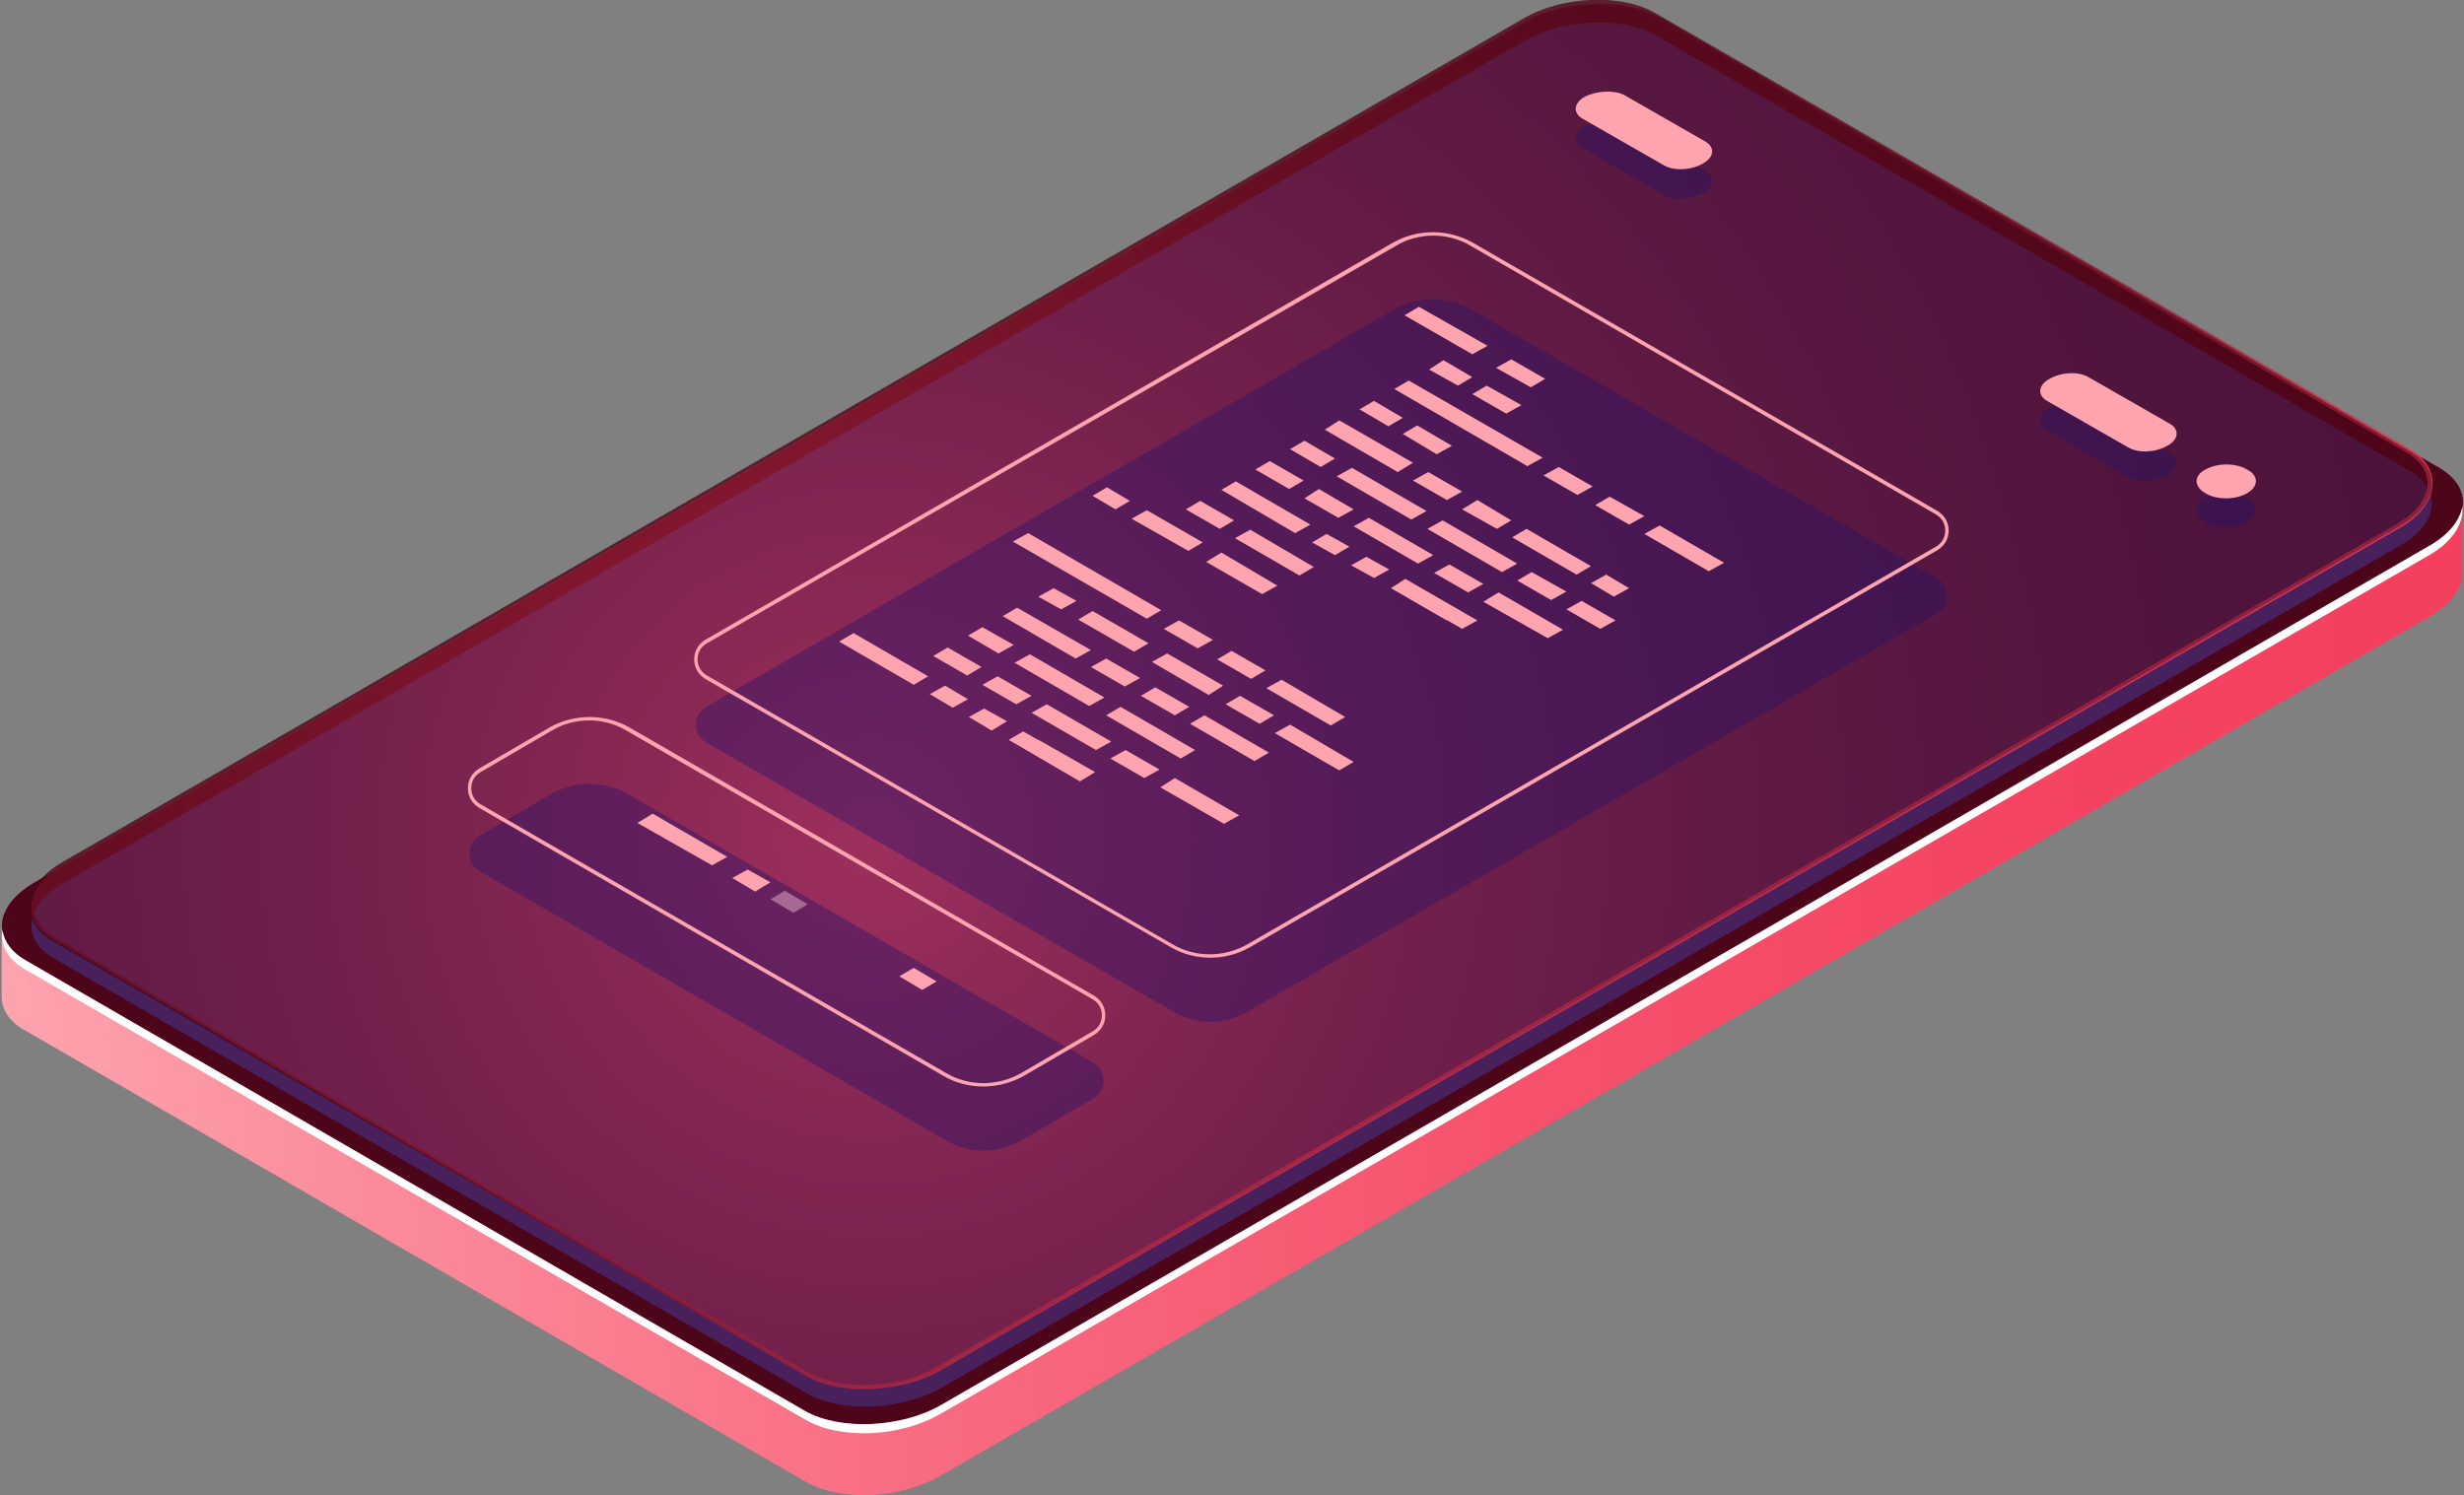 <?xml version="1.0" encoding="utf-8"?>
<!-- Generator: Adobe Illustrator 25.0.0, SVG Export Plug-In . SVG Version: 6.00 Build 0)  -->
<svg version="1.1" id="Ñëîé_1" xmlns="http://www.w3.org/2000/svg" xmlns:xlink="http://www.w3.org/1999/xlink" x="0px" y="0px"
	 viewBox="0 0 290.7 176.4" style="enable-background:new 0 0 290.7 176.4;" xml:space="preserve">
<rect x="0" y="0" width="290.7" height="176.4" fill="#808080" stroke="none"/>
<style type="text/css">
	.st0{fill:url(#SVGID_1_);}
	.st1{fill:#4C0519;}
	.st2{fill:#FFFFFF;}
	.st3{opacity:0.51;fill:#453C9E;}
	.st4{opacity:0.8;fill:url(#SVGID_2_);}
	.st5{opacity:0.5;fill:url(#SVGID_3_);}
	.st6{opacity:0.4;fill:#24126A;}
	.st7{fill:#FDA4AF;}
	.st8{opacity:0.4;}
	.st9{fill:#24126A;}
</style>
<g>
	<g>
		<linearGradient id="SVGID_1_" gradientUnits="userSpaceOnUse" x1="0.198" y1="94.671" x2="290.487" y2="94.671">
			<stop  offset="0" style="stop-color:#FDA4AF"/>
			<stop  offset="0.151" style="stop-color:#FB8B9B"/>
			<stop  offset="0.387" style="stop-color:#F86A80"/>
			<stop  offset="0.612" style="stop-color:#F6526D"/>
			<stop  offset="0.822" style="stop-color:#F44462"/>
			<stop  offset="1" style="stop-color:#F43F5E"/>
		</linearGradient>
		<path class="st0" d="M290.5,59.4l-13.2,2.3l-81.6-47.1c-4.1-2.4-11.2-2.1-16,0.7L23.6,105.3l-23.4,4l0,8.3l0,0c0,1.5,0.9,3,2.8,4
			L95,174.8c4.1,2.4,11.2,2.1,16-0.7L286.6,72.8c2.5-1.5,3.9-3.3,3.9-5.1l0,0V59.4z"/>
		<path class="st1" d="M95,166.5L3,113.3c-4.1-2.4-3.6-6.5,1.1-9.2L179.7,2.7c4.7-2.7,11.9-3,16-0.7l92.1,53.2
			c4.1,2.4,3.6,6.5-1.1,9.2L111,165.8C106.3,168.5,99.1,168.8,95,166.5z"/>
		<path class="st2" d="M286.6,64.4L111,165.8c-4.7,2.7-11.9,3-16,0.7L3,113.3c-1.6-0.9-2.5-2.2-2.7-3.5c-0.3,1.7,0.6,3.4,2.7,4.6
			L95,167.5c4.1,2.4,11.2,2.1,16-0.7L286.6,65.5c2.8-1.6,4.1-3.8,3.9-5.7C290.2,61.4,288.9,63.1,286.6,64.4z"/>
		<path class="st3" d="M95.2,164.4L6.4,113.1c-4-2.3-3.5-6.3,1.1-8.9L179.9,4.8c4.6-2.6,11.5-2.9,15.5-0.6l88.8,51.3
			c4,2.3,3.5,6.3-1.1,8.9l-172.3,99.5C106.1,166.4,99.2,166.7,95.2,164.4z"/>
	</g>
	<g>
		<linearGradient id="SVGID_2_" gradientUnits="userSpaceOnUse" x1="185.775" y1="135.74" x2="104.744" y2="28.207">
			<stop  offset="0" style="stop-color:#F43F5E"/>
			<stop  offset="0.11" style="stop-color:#CE324E"/>
			<stop  offset="0.243" style="stop-color:#A6243E"/>
			<stop  offset="0.381" style="stop-color:#851931"/>
			<stop  offset="0.522" style="stop-color:#6C1026"/>
			<stop  offset="0.669" style="stop-color:#5A0A1F"/>
			<stop  offset="0.824" style="stop-color:#4F061A"/>
			<stop  offset="1" style="stop-color:#4C0519"/>
		</linearGradient>
		<path class="st4" d="M101.9,163.9c-2.6,0-5-0.5-6.9-1.6L6.3,111.1c-1.8-1-2.8-2.5-2.8-4.1c0-1.9,1.4-3.9,3.9-5.3L179.7,2.2
			c4.6-2.7,11.7-3,15.7-0.6l88.8,51.3c1.8,1,2.8,2.5,2.8,4.1c0,1.9-1.4,3.9-3.9,5.3l-172.3,99.5C108.3,163.2,105,163.9,101.9,163.9z
			 M95.3,161.9c3.9,2.2,10.7,2,15.2-0.6l172.3-99.5c2.3-1.3,3.6-3.1,3.6-4.8c0-1.4-0.9-2.7-2.5-3.6L195.2,2.1
			c-3.9-2.2-10.7-2-15.2,0.6L7.7,102.2C5.4,103.5,4,105.3,4,107c0,1.4,0.9,2.7,2.5,3.6L95.3,161.9z"/>
	</g>
	<radialGradient id="SVGID_3_" cx="102.805" cy="98.719" r="227.211" gradientUnits="userSpaceOnUse">
		<stop  offset="0" style="stop-color:#F43F5E"/>
		<stop  offset="0.11" style="stop-color:#CE324E"/>
		<stop  offset="0.243" style="stop-color:#A6243E"/>
		<stop  offset="0.381" style="stop-color:#851931"/>
		<stop  offset="0.522" style="stop-color:#6C1026"/>
		<stop  offset="0.669" style="stop-color:#5A0A1F"/>
		<stop  offset="0.824" style="stop-color:#4F061A"/>
		<stop  offset="1" style="stop-color:#4C0519"/>
	</radialGradient>
	<path class="st5" d="M95.2,162.1L6.4,110.9c-4-2.3-3.5-6.3,1.1-8.9L179.9,2.5c4.6-2.6,11.5-2.9,15.5-0.6l88.8,51.3
		c4,2.3,3.5,6.3-1.1,8.9l-172.3,99.5C106.1,164.1,99.2,164.4,95.2,162.1z"/>
	<path class="st6" d="M265.1,61.6c-1.4,0.8-3.6,0.8-4.9,0c-1.4-0.8-1.4-2.1,0-2.8c1.4-0.8,3.6-0.8,4.9,0
		C266.5,59.6,266.5,60.8,265.1,61.6z"/>
	<path class="st6" d="M246.4,48l9.6,5.5c1.2,0.7,1,1.9-0.3,2.6l0,0c-1.4,0.8-3.4,0.9-4.6,0.2l-9.6-5.5c-1.2-0.7-1-1.9,0.3-2.6l0,0
		C243.2,47.4,245.2,47.3,246.4,48z"/>
	<path class="st6" d="M191.6,14.7l9.6,5.5c1.2,0.7,1,1.9-0.3,2.6l0,0c-1.4,0.8-3.4,0.9-4.6,0.2l-9.6-5.5c-1.2-0.7-1-1.9,0.3-2.6l0,0
		C188.4,14.1,190.4,14,191.6,14.7z"/>
	<path class="st7" d="M265.1,58.2c-1.4,0.8-3.6,0.8-4.9,0c-1.4-0.8-1.4-2.1,0-2.8c1.4-0.8,3.6-0.8,4.9,0
		C266.5,56.1,266.5,57.4,265.1,58.2z"/>
	<path class="st7" d="M246.4,44.5l9.6,5.5c1.2,0.7,1,1.9-0.3,2.6l0,0c-1.4,0.8-3.4,0.9-4.6,0.2l-9.6-5.5c-1.2-0.7-1-1.9,0.3-2.6l0,0
		C243.2,43.9,245.2,43.8,246.4,44.5z"/>
	<path class="st7" d="M191.6,11.2l9.6,5.5c1.2,0.7,1,1.9-0.3,2.6l0,0c-1.4,0.8-3.4,0.9-4.6,0.2l-9.6-5.5c-1.2-0.7-1-1.9,0.3-2.6l0,0
		C188.4,10.7,190.4,10.6,191.6,11.2z"/>
	<g class="st8">
		<path class="st9" d="M138.3,119.3L83.3,87.6c-1.6-0.9-1.6-3.3,0-4.2l81.2-46.9c2.8-1.6,6.3-1.6,9.1,0l54.9,31.7
			c1.6,0.9,1.6,3.3,0,4.2l-81.2,46.9C144.5,121,141.1,121,138.3,119.3z"/>
	</g>
	<polygon class="st7" points="173.7,41.8 165.7,37.2 167.4,36.2 175.5,40.8 	"/>
	<polygon class="st7" points="180.6,45.7 176.5,43.4 178.3,42.4 182.3,44.7 	"/>
	<polygon class="st7" points="172,45.5 168.6,43.6 170.3,42.5 173.7,44.5 	"/>
	<polygon class="st7" points="177.7,48.8 173.7,46.5 175.4,45.5 179.5,47.8 	"/>
	<polygon class="st7" points="180.2,55 164.5,45.9 166.2,44.9 182,54 	"/>
	<polygon class="st7" points="135.3,73 119.5,63.9 121.3,62.9 137,72 	"/>
	<polygon class="st7" points="141.3,76.5 137.3,74.2 139.1,73.2 143.1,75.5 	"/>
	<polygon class="st7" points="163.8,50.3 160.4,48.3 162.1,47.3 165.5,49.3 	"/>
	<polygon class="st7" points="169.5,53.6 165.5,51.2 167.2,50.2 171.3,52.6 	"/>
	<polygon class="st7" points="164.9,55.7 156.3,50.7 158,49.6 166.7,54.6 	"/>
	<polygon class="st7" points="170.7,59 166.7,56.7 168.5,55.7 172.5,58 	"/>
	<polygon class="st7" points="176.6,62.4 172.5,60.1 174.3,59 178.3,61.4 	"/>
	<polygon class="st7" points="186,67.8 178.4,63.4 180.1,62.4 187.7,66.8 	"/>
	<polygon class="st7" points="173.2,69.9 169.2,67.6 171,66.6 175,68.9 	"/>
	<polygon class="st7" points="182.6,75.3 175,71 176.8,69.9 184.4,74.3 	"/>
	<polygon class="st7" points="152.1,57.7 148.1,55.4 149.8,54.4 153.8,56.7 	"/>
	<polygon class="st7" points="157.9,61.1 153.9,58.8 155.6,57.7 159.7,60.1 	"/>
	<polygon class="st7" points="167.3,66.5 159.7,62.1 161.5,61.1 169.1,65.5 	"/>
	<polygon class="st7" points="183,70.8 179,68.5 180.7,67.5 184.8,69.8 	"/>
	<polygon class="st7" points="188.8,74.2 184.8,71.9 186.6,70.9 190.6,73.2 	"/>
	<polygon class="st7" points="147.6,80.1 143.6,77.8 145.3,76.8 149.3,79.1 	"/>
	<polygon class="st7" points="157,85.6 149.4,81.2 151.2,80.2 158.7,84.6 	"/>
	<polygon class="st7" points="143.9,62.4 139.9,60.1 141.6,59.1 145.6,61.4 	"/>
	<polygon class="st7" points="153.3,67.9 145.7,63.5 147.5,62.5 155,66.9 	"/>
	<polygon class="st7" points="148.6,85.4 144.6,83.1 146.3,82.1 150.3,84.4 	"/>
	<polygon class="st7" points="158,90.9 150.4,86.5 152.2,85.5 159.7,89.9 	"/>
	<polygon class="st7" points="192.2,61.9 188.2,59.6 189.9,58.6 194,60.9 	"/>
	<polygon class="st7" points="186.1,58.4 182.1,56.1 183.9,55.1 187.9,57.4 	"/>
	<polygon class="st7" points="201.6,67.4 194,63 195.8,62 203.4,66.4 	"/>
	<polygon class="st7" points="155.8,55.1 152.2,53 153.9,52 157.5,54.1 	"/>
	<polygon class="st7" points="166.5,61.3 157.7,56.2 159.5,55.2 168.3,60.3 	"/>
	<polygon class="st7" points="177.2,67.5 168.4,62.4 170.2,61.4 179,66.5 	"/>
	<polygon class="st7" points="152.8,62.9 144.1,57.8 145.8,56.8 154.6,61.9 	"/>
	<polygon class="st7" points="157.5,65.5 154.8,64 156.5,63 159.2,64.5 	"/>
	<polygon class="st7" points="162.1,68.2 159.4,66.7 161.2,65.7 163.9,67.2 	"/>
	<polygon class="st7" points="170.7,73.2 164.1,69.4 165.8,68.3 172.5,72.2 	"/>
	<polygon class="st7" points="172.5,74.2 165.9,70.4 167.6,69.4 174.3,73.2 	"/>
	<polygon class="st7" points="190.4,70.4 187.7,68.8 189.5,67.8 192.2,69.4 	"/>
	<polygon class="st7" points="126.9,77.7 118.3,72.7 120,71.7 128.7,76.7 	"/>
	<polygon class="st7" points="132.7,81 128.7,78.7 130.5,77.7 134.5,80 	"/>
	<polygon class="st7" points="138.6,84.4 134.6,82.1 136.3,81.1 140.3,83.4 	"/>
	<polygon class="st7" points="148,89.8 140.4,85.4 142.1,84.4 149.7,88.8 	"/>
	<polygon class="st7" points="135,91.8 131,89.5 132.8,88.5 136.8,90.8 	"/>
	<polygon class="st7" points="144.4,97.2 136.9,92.9 138.6,91.8 146.2,96.2 	"/>
	<polygon class="st7" points="114.1,79.7 110.1,77.4 111.8,76.4 115.8,78.7 	"/>
	<polygon class="st7" points="119.9,83.1 115.9,80.8 117.7,79.8 121.7,82.1 	"/>
	<polygon class="st7" points="129.3,88.5 121.7,84.1 123.5,83.1 131.1,87.5 	"/>
	<polygon class="st7" points="117.8,77.1 114.2,75 115.9,74 119.6,76.1 	"/>
	<polygon class="st7" points="128.5,83.3 119.7,78.2 121.5,77.2 130.3,82.3 	"/>
	<polygon class="st7" points="139.3,89.5 130.5,84.4 132.2,83.4 141,88.5 	"/>
	<polygon class="st7" points="107.8,80.8 99,75.7 100.7,74.7 109.5,79.8 	"/>
	<polygon class="st7" points="112.4,83.5 109.7,81.9 111.5,80.9 114.2,82.5 	"/>
	<polygon class="st7" points="117,86.2 114.3,84.6 116.1,83.6 118.8,85.1 	"/>
	<polygon class="st7" points="93.6,107.7 90.9,106.1 92.6,105.1 95.3,106.7 	"/>
	<polygon class="st7" points="125.6,91.1 119,87.3 120.7,86.3 127.4,90.1 	"/>
	<polygon class="st7" points="127.4,92.2 120.8,88.3 122.5,87.3 129.2,91.1 	"/>
	<polygon class="st7" points="125.2,71.9 122.5,70.4 124.3,69.4 127,70.9 	"/>
	<polygon class="st7" points="133.8,76.9 127.2,73.1 128.9,72.1 135.5,75.9 	"/>
	<polygon class="st7" points="142.6,82 135.9,78.1 137.7,77.1 144.3,80.9 	"/>
	<polygon class="st7" points="131.6,60.1 128.9,58.5 130.6,57.5 133.3,59.1 	"/>
	<polygon class="st7" points="140.2,65 133.5,61.2 135.3,60.2 141.9,64 	"/>
	<polygon class="st7" points="148.9,70.1 142.3,66.3 144.1,65.2 150.7,69.1 	"/>
	<path class="st7" d="M142.8,113c-1.6,0-3.2-0.4-4.6-1.2L83.2,80.1c-0.8-0.5-1.3-1.3-1.3-2.3c0-1,0.5-1.8,1.3-2.3l81.2-46.9
		c2.9-1.6,6.4-1.6,9.3,0l54.9,31.7c0.8,0.5,1.3,1.3,1.3,2.3c0,1-0.5,1.8-1.3,2.3l-81.2,46.9C146,112.6,144.4,113,142.8,113z
		 M169.1,27.8c-1.5,0-3.1,0.4-4.4,1.2L83.4,75.9c-0.7,0.4-1.1,1.1-1.1,1.9c0,0.8,0.4,1.5,1.1,1.9l54.9,31.7c2.7,1.6,6.1,1.6,8.9,0
		l81.2-46.9c0.7-0.4,1.1-1.1,1.1-1.9c0-0.8-0.4-1.5-1.1-1.9L173.5,29C172.2,28.2,170.6,27.8,169.1,27.8z"/>
	<g>
		<path class="st6" d="M111.5,134.5l-54.9-31.7c-1.6-0.9-1.6-3.3,0-4.2l8.4-4.9c2.8-1.6,6.3-1.6,9.1,0l54.9,31.7
			c1.6,0.9,1.6,3.3,0,4.2l-8.4,4.9C117.8,136.2,114.3,136.2,111.5,134.5z"/>
		<polygon class="st7" points="84,102.1 75.2,97.1 77,96 85.8,101.1 		"/>
		<polygon class="st7" points="108.8,116.8 106.1,115.2 107.8,114.2 110.5,115.8 		"/>
		<polygon class="st7" points="89.1,105.2 86.4,103.6 88.2,102.6 90.9,104.1 		"/>
		<path class="st7" d="M116,128.2c-1.6,0-3.2-0.4-4.6-1.2L56.5,95.3c-0.8-0.5-1.3-1.3-1.3-2.3c0-1,0.5-1.8,1.3-2.3l8.4-4.9
			c2.9-1.6,6.4-1.6,9.3,0l54.9,31.7c0.8,0.5,1.3,1.3,1.3,2.3s-0.5,1.8-1.3,2.3l-8.4,4.9C119.2,127.8,117.6,128.2,116,128.2z
			 M69.5,85c-1.5,0-3.1,0.4-4.4,1.2l-8.4,4.9c-0.7,0.4-1.1,1.1-1.1,1.9c0,0.8,0.4,1.5,1.1,1.9l54.9,31.7c2.7,1.6,6.1,1.6,8.9,0
			l8.4-4.9c0.7-0.4,1.1-1.1,1.1-1.9s-0.4-1.5-1.1-1.9L73.9,86.2C72.6,85.4,71,85,69.5,85z"/>
	</g>
</g>
</svg>
